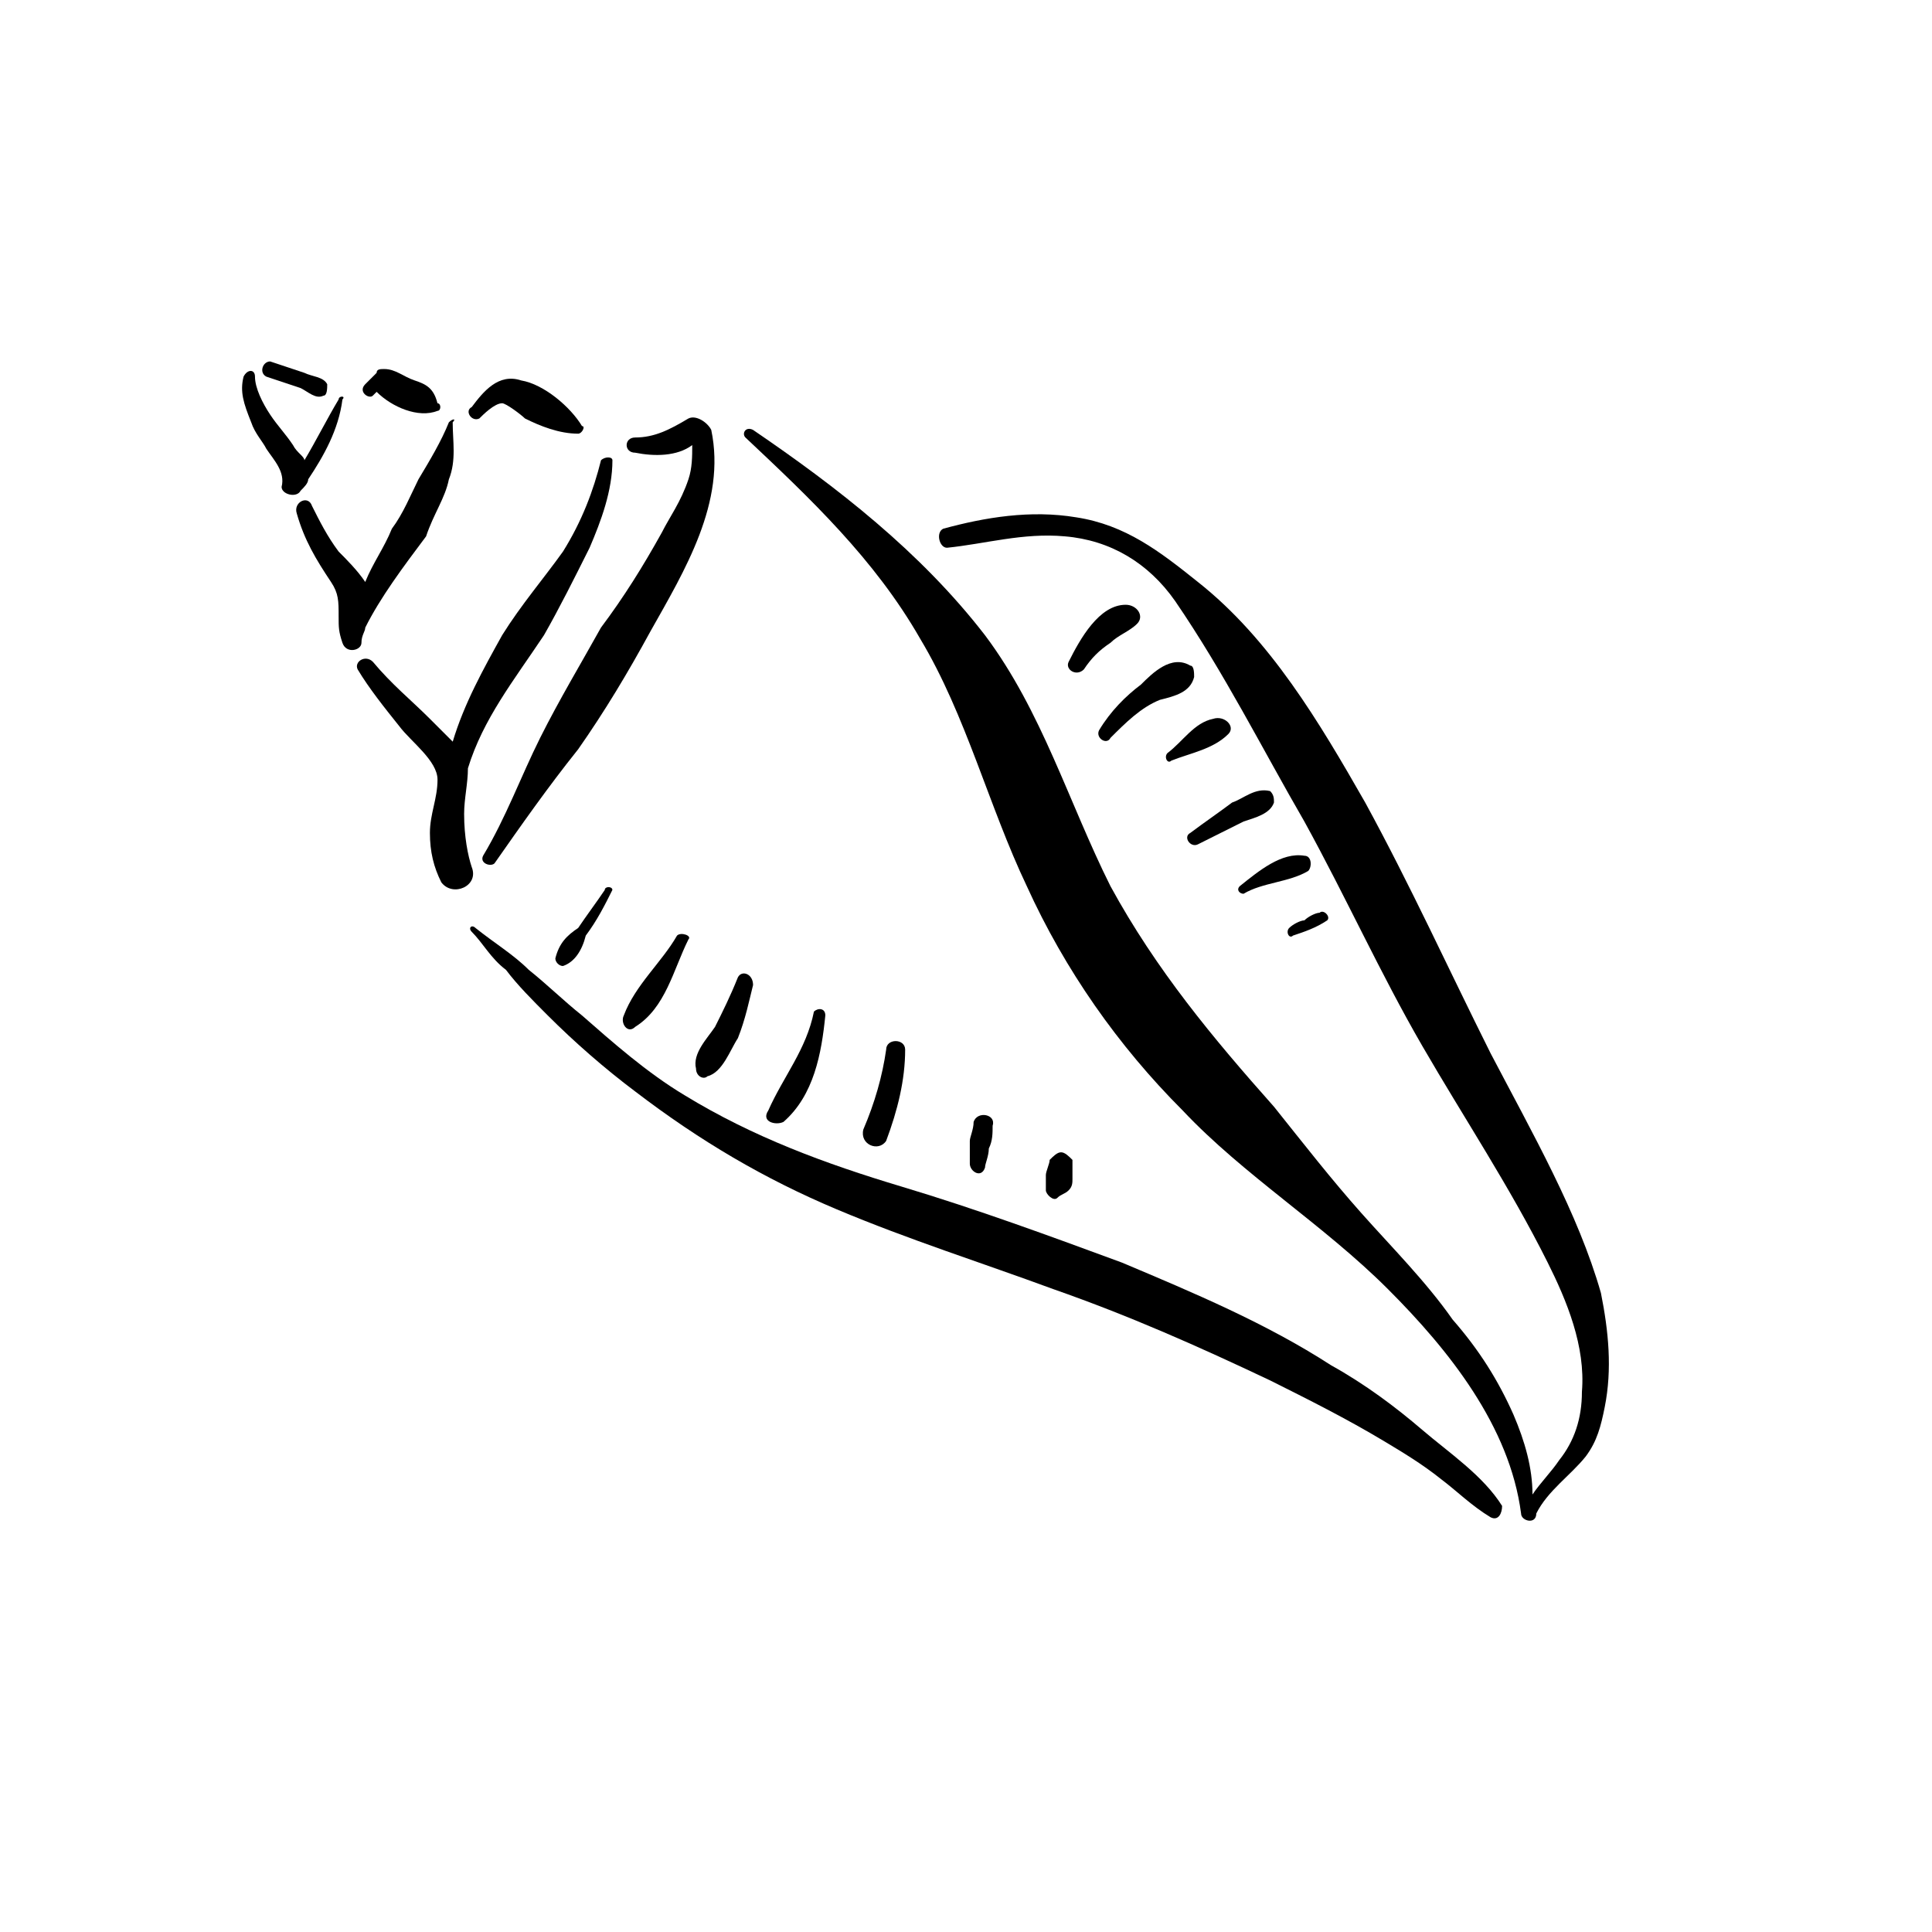 <?xml version="1.0" encoding="UTF-8"?>
<!-- Uploaded to: SVG Repo, www.svgrepo.com, Generator: SVG Repo Mixer Tools -->
<svg fill="#000000" width="800px" height="800px" version="1.1" viewBox="144 144 512 512" xmlns="http://www.w3.org/2000/svg">
 <g>
  <path d="m233.74 249.86c-3.023 5.039-6.047 11.082-9.07 16.121 0-1.008-2.016-2.016-3.023-4.031-2.016-3.019-4.027-5.035-6.043-8.059-2.016-3.023-4.031-7.055-4.031-10.078 0-2.016-2.016-2.016-3.023 0-1.008 4.031 0 7.055 2.016 12.09 1.008 3.023 3.023 5.039 4.031 7.055 2.016 3.023 5.039 6.047 4.031 10.078 0 2.016 4.027 3.023 5.035 1.008 1.008-1.008 2.016-2.016 2.016-3.023 4.031-6.047 8.062-13.098 9.07-21.16 1.008-1.008-1.008-1.008-1.008 0z"/>
  <path d="m262.96 255.91c-2.016 5.039-5.039 10.078-8.062 15.113-2.012 4.031-4.027 9.07-7.051 13.098-2.016 5.039-5.039 9.07-7.055 14.109-2.012-3.023-5.035-6.047-7.051-8.062-3.023-4.031-5.039-8.062-7.055-12.09-1.008-3.023-5.039-1.008-4.031 2.016 2.016 7.055 5.039 12.09 9.07 18.137 2.016 3.023 2.016 5.039 2.016 9.07 0 3.023 0 4.031 1.008 7.055 1.008 3.023 5.039 2.016 5.039 0s1.008-3.023 1.008-4.031c4.031-8.062 10.078-16.121 16.121-24.184 2.016-6.047 5.035-10.078 6.043-15.117 2.016-5.039 1.008-10.078 1.008-15.113 1.008-1.008 0-1.008-1.008 0z"/>
  <path d="m303.27 265.98c-2.016 8.062-5.035 16.121-10.074 24.184-5.039 7.055-11.086 14.105-16.121 22.168-5.039 9.07-10.078 18.137-13.098 28.215-2.019-2.016-4.031-4.031-6.047-6.047-5.039-5.039-10.078-9.07-15.113-15.113-2.016-2.016-5.039 0-4.031 2.016 3.023 5.039 7.055 10.078 11.082 15.113 3.023 4.031 10.078 9.07 10.078 14.105 0 5.039-2.016 9.07-2.016 14.105 0 5.039 1.008 9.07 3.023 13.098 3.023 4.031 10.078 1.008 8.062-4.031-1.012-3.019-2.019-8.059-2.019-14.102 0-4.031 1.008-8.062 1.008-12.09 4.031-13.098 12.09-23.176 20.152-35.266 4.031-7.059 8.062-15.117 12.094-23.18 3.023-7.055 6.047-15.113 6.047-23.176-0.004-1.008-2.019-1.008-3.027 0z"/>
  <path d="m326.44 254.9c-5.039 3.023-9.066 5.039-14.105 5.039-3.023 0-3.023 4.031 0 4.031 5.039 1.008 11.082 1.008 15.113-2.016 0 3.023 0 6.047-1.008 9.07-2.016 6.043-5.039 10.07-7.051 14.102-5.039 9.07-10.078 17.129-16.125 25.191-5.035 9.07-11.082 19.145-16.121 29.223-5.039 10.074-9.066 21.16-15.113 31.234-1.008 2.016 2.016 3.023 3.023 2.016 7.055-10.078 14.105-20.152 22.168-30.23 7.055-10.078 13.098-20.152 19.145-31.234 9.07-16.121 20.152-34.258 16.121-53.402-1.008-2.016-4.031-4.031-6.047-3.023z"/>
  <path d="m224.67 242.81c-3.023-1.008-6.043-2.016-9.066-3.023-2.016 0-3.023 3.023-1.008 4.031 3.023 1.008 6.047 2.016 9.07 3.023 2.012 1.008 4.027 3.023 6.043 2.016 1.008 0 1.008-2.016 1.008-3.023-1.008-2.016-4.031-2.016-6.047-3.023z"/>
  <path d="m253.89 244.82c-3.023-1.008-5.039-3.023-8.062-3.023-1.008 0-2.016 0-2.016 1.008l-3.023 3.023c-2.012 2.016 1.008 4.031 2.016 3.023l1.008-1.008c4.031 4.031 11.082 7.055 16.121 5.039 1.008 0 1.008-2.016 0-2.016-1.004-4.031-3.019-5.039-6.043-6.047z"/>
  <path d="m282.11 244.82c-6.043-2.016-10.074 3.023-13.098 7.055-2.016 1.008 0 4.031 2.016 3.023 1.008-1.008 4.031-4.031 6.047-4.031 1.008 0 5.039 3.023 6.047 4.031 4.027 2.016 9.066 4.031 14.105 4.031 1.008 0 2.016-2.016 1.008-2.016-3.023-5.039-10.078-11.086-16.125-12.094z"/>
  <path d="m461.46 298.23c-10.078-8.062-19.145-15.117-32.246-17.133-12.09-2.016-24.184 0-35.266 3.023-2.016 1.008-1.008 5.039 1.008 5.039 10.078-1.008 20.152-4.031 31.234-3.023 12.09 1.008 22.168 7.055 29.223 17.129 13.098 19.145 23.176 39.297 34.258 58.441 11.082 20.152 20.152 40.305 31.234 59.449 11.082 19.145 23.176 37.281 33.25 57.434 5.039 10.078 10.078 22.168 9.07 34.258 0.004 7.059-2.012 13.102-6.043 18.141-2.016 3.023-5.039 6.047-7.055 9.07 0-7.055-2.016-14.105-5.039-21.16-4.027-9.07-9.066-17.129-16.121-25.191-7.051-10.074-16.121-19.145-24.184-28.215-8.059-9.066-15.113-18.137-23.172-28.211-16.125-18.137-31.238-36.273-43.328-58.441-11.086-22.168-18.137-46.352-33.254-66.504-17.129-22.168-39.297-39.297-61.465-54.41-2.016-1.008-3.019 1.008-2.016 2.016 17.129 16.121 34.258 32.242 46.352 53.402 12.094 20.152 18.137 44.336 28.215 65.496 10.078 22.168 24.184 42.32 41.312 59.449 16.121 17.129 37.281 30.23 54.41 47.359 16.121 16.121 32.242 36.273 35.266 59.449 0 2.016 4.031 3.023 4.031 0 3.023-6.047 9.07-10.078 13.098-15.113 3.023-4.031 4.031-8.062 5.039-13.098 2.016-10.078 1.008-20.152-1.008-30.23-6.043-21.164-18.137-42.324-29.219-63.484-11.086-22.164-21.16-44.332-33.254-66.5-12.09-21.16-25.188-43.328-44.332-58.441z"/>
  <path d="m520.91 522.93c-7.055-6.047-15.117-12.094-24.184-17.133-17.129-11.082-36.273-19.145-55.418-27.203-19.145-7.055-38.289-14.105-58.441-20.152s-39.297-13.098-57.434-24.184c-10.078-6.047-19.148-14.105-27.207-21.16-5.039-4.031-9.07-8.062-14.109-12.09-4.027-4.031-9.066-7.055-14.105-11.086-1.008-1.008-2.016 0-1.008 1.008 3.023 3.023 5.039 7.055 9.07 10.078 3.019 4.027 7.051 8.059 11.082 12.09 7.055 7.055 15.113 14.105 23.176 20.152 17.129 13.098 34.258 23.176 53.402 31.234 19.145 8.062 38.289 14.105 57.434 21.16 20.152 7.055 38.289 15.113 57.434 24.184 10.078 5.039 20.152 10.078 30.23 16.121 5.039 3.023 10.078 6.047 15.113 10.078 4.031 3.023 8.062 7.055 13.098 10.078 2.019 1.004 3.027-1.012 3.027-3.023-5.039-8.062-14.109-14.109-21.16-20.152z"/>
  <path d="m304.27 379.85c-2.016 3.019-5.035 7.051-7.051 10.074-3.023 2.016-5.039 4.031-6.047 8.062 0 1.008 1.008 2.016 2.016 2.016 3.023-1.008 5.039-4.031 6.047-8.062 3.019-4.031 5.035-8.062 7.051-12.09 0-1.008-2.016-1.008-2.016 0z"/>
  <path d="m323.42 391.94c-4.027 7.055-11.082 13.098-14.105 21.16-1.008 2.016 1.008 5.039 3.023 3.023 8.062-5.039 10.078-15.113 14.105-23.176 1.008-1.008-2.016-2.016-3.023-1.008z"/>
  <path d="m339.54 403.02c-2.016 5.039-4.031 9.07-6.047 13.102-2.016 3.023-6.047 7.051-5.039 11.082 0 2.016 2.016 3.023 3.023 2.016 4.031-1.008 6.047-7.055 8.062-10.078 2.016-5.039 3.023-10.078 4.031-14.105-0.004-3.019-3.023-4.027-4.031-2.016z"/>
  <path d="m359.7 412.09c-2.016 10.078-8.062 17.129-12.094 26.199-2.016 3.023 2.016 4.031 4.031 3.023 8.062-7.055 10.078-18.137 11.082-28.215 0-2.016-2.012-2.016-3.019-1.008z"/>
  <path d="m378.84 422.17c-1.008 7.051-3.023 14.105-6.047 21.156-1.008 4.031 4.031 6.047 6.047 3.023 3.023-8.059 5.035-16.121 5.035-24.18 0-3.023-5.035-3.023-5.035 0z"/>
  <path d="m402.02 441.31c0 2.016-1.008 4.031-1.008 5.039v6.047c0 2.016 3.023 4.031 4.031 1.008-0.004-1.012 1.004-3.027 1.004-5.043 1.008-2.016 1.008-4.031 1.008-6.047 1.008-3.019-4.031-4.027-5.035-1.004z"/>
  <path d="m425.19 449.37c-1.008 0-2.016 1.008-3.019 2.016 0 1.008-1.008 3.023-1.008 4.031v4.031c0 1.008 2.016 3.023 3.023 2.016 1.004-1.008 2.012-1.008 3.019-2.016 1.008-1.008 1.008-2.016 1.008-3.023v-5.039c-1.008-1.008-2.016-2.016-3.023-2.016z"/>
  <path d="m493.71 385.89c-1.008 0-3.023 1.008-4.031 2.016-1.008 0-3.023 1.008-4.031 2.016-1.008 1.008 0 3.023 1.008 2.016 3.023-1.008 6.047-2.016 9.07-4.031 1.008-1.008-1.008-3.023-2.016-2.016z"/>
  <path d="m489.68 370.78c-6.043-1.008-12.09 4.031-17.129 8.062-1.008 1.008 0 2.016 1.008 2.016 5.039-3.023 12.09-3.023 17.129-6.047 1.008-1.008 1.008-4.031-1.008-4.031z"/>
  <path d="m480.61 353.65c-4.031-1.008-7.055 2.016-10.078 3.023-4.031 3.023-7.055 5.039-11.082 8.059-2.016 1.008 0 4.031 2.016 3.023 4.031-2.016 8.062-4.031 12.09-6.047 3.023-1.004 7.055-2.012 8.062-5.035 0-1.008 0-2.016-1.008-3.023z"/>
  <path d="m465.49 334.5c-5.035 1.008-8.059 6.047-12.09 9.066-1.008 1.008 0 3.023 1.008 2.016 5.039-2.016 11.082-3.023 15.113-7.055 2.016-2.012-1.008-5.035-4.031-4.027z"/>
  <path d="m459.45 320.4c-5.039-3.023-10.078 2.012-13.102 5.035-4.027 3.023-8.059 7.055-11.082 12.094-1.008 2.016 2.016 4.027 3.023 2.016 4.031-4.031 8.062-8.062 13.098-10.078 4.031-1.008 8.062-2.016 9.07-6.047 0-1.008 0-3.019-1.008-3.019z"/>
  <path d="m442.32 304.27c-7.055 0-12.09 9.07-15.113 15.113-1.012 2.016 2.012 4.031 4.027 2.016 2.016-3.023 4.031-5.039 7.055-7.055 2.016-2.012 5.035-3.019 7.051-5.035s0-5.039-3.019-5.039z"/>
 </g>
</svg>